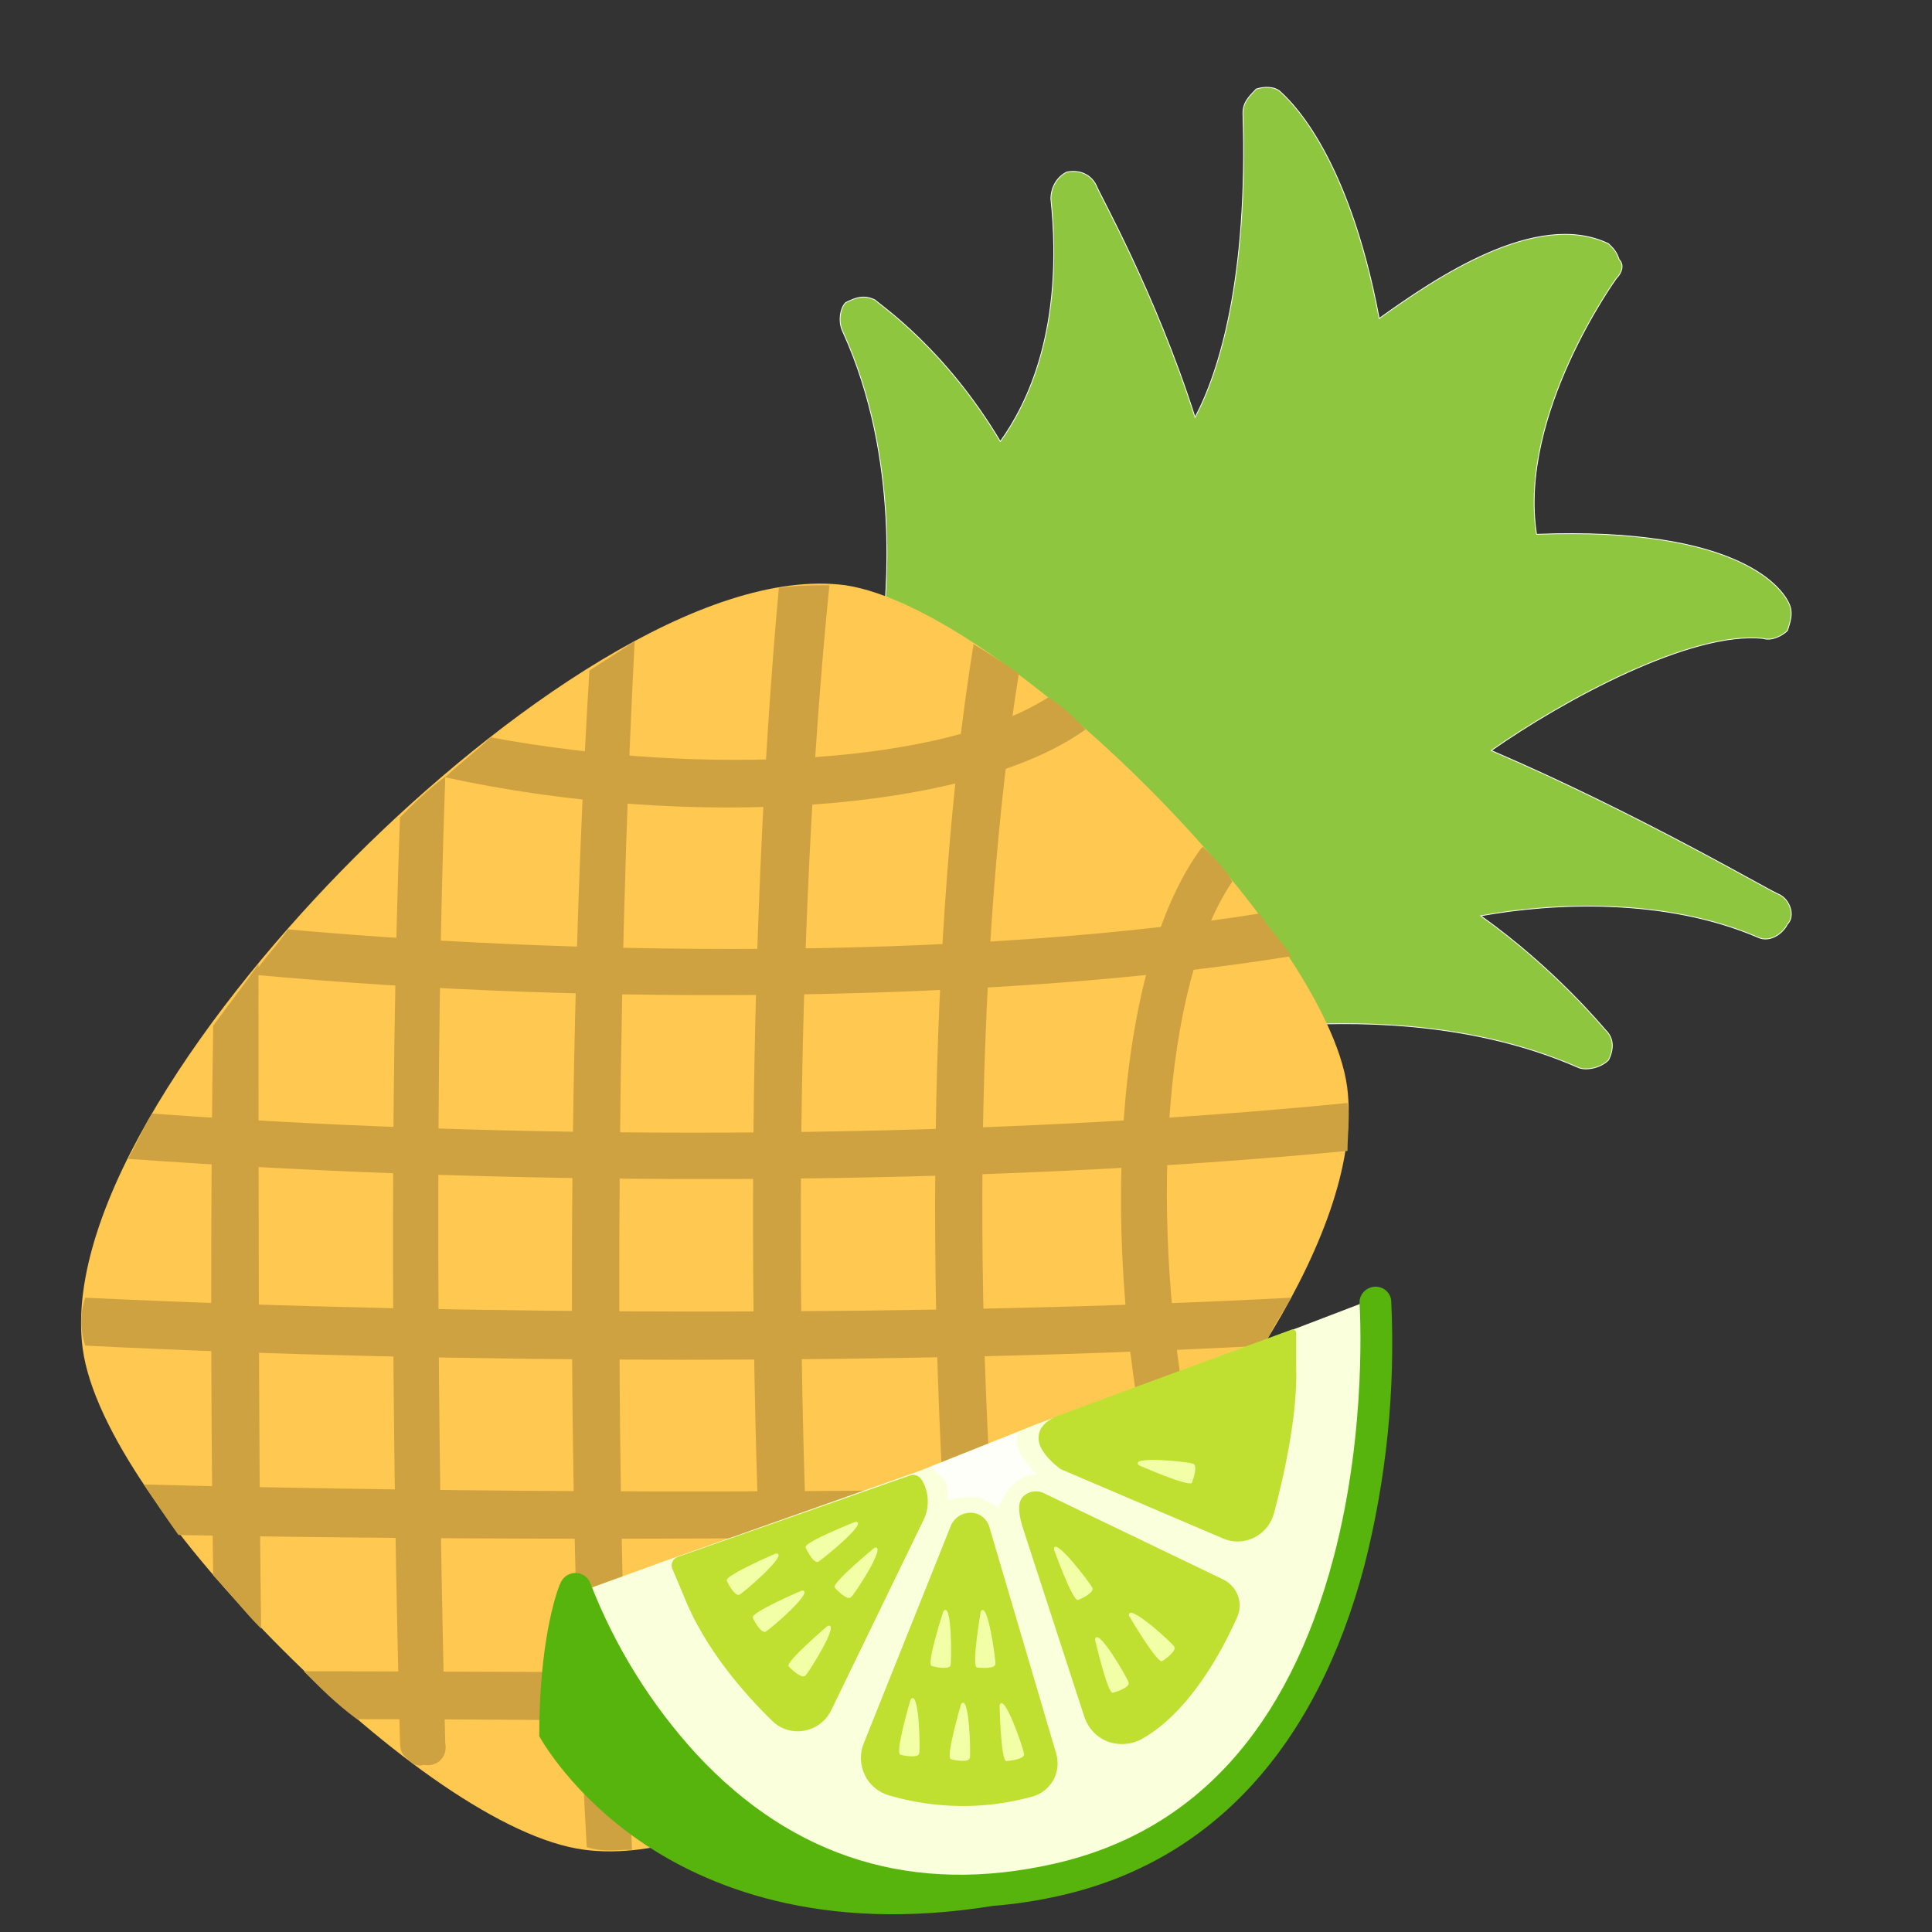 <svg xmlns="http://www.w3.org/2000/svg" xmlns:xlink="http://www.w3.org/1999/xlink" id="Capa_1" x="0px" y="0px" viewBox="0 0 512 512" style="enable-background:new 0 0 512 512;" xml:space="preserve"><rect x="0" y="0" width="512" height="512" fill="#333333" stroke="none"/> <style type="text/css"> .st0{fill-rule:evenodd;clip-rule:evenodd;fill:#8EC63F;stroke:#FFFFFD;stroke-width:0.216;} .st1{fill-rule:evenodd;clip-rule:evenodd;fill:#FFC850;} .st2{fill-rule:evenodd;clip-rule:evenodd;fill:#CFA241;} .st3{fill:#FAFFDC;} .st4{fill:#BFE031;} .st5{fill:#57B40C;} .st6{fill:#FEFFF8;} .st7{fill:#F2FFA6;} </style> <g id="Layer_x0020_1"> <path class="st0" d="M236.1,171.4c-1.4-1.4-2.1-3.5-2.1-4.9c0.7-7.8,4.9-44.5-10.6-78.5c-1.4-2.8-0.7-6.4,0.7-7.8 c2.8-1.4,4.9-2.1,7.8-0.7c1.4,1.4,18.4,12.7,33.2,37.5c7.1-9.9,17-29.7,13.4-64.3c0-2.8,1.4-5.7,4.2-7.1c3.5-0.7,6.4,0.7,7.8,3.5 c0.7,2.1,15.6,28.3,26.2,61.5c6.4-12,14.1-36.8,12.7-80.6c0-2.8,1.4-4.2,3.5-6.4c2.1-0.7,4.9-0.7,6.4,0.7 c1.4,1.4,17.7,14.8,26.2,60.1c14.8-10.6,41.7-29,60.8-19.8c1.4,1.4,2.1,2.1,2.8,4.2c1.4,1.4,0.7,3.5-0.7,4.9 c0,0-26.2,36.1-21.2,67.9c54.4-2.1,65.8,14.8,67.2,19.1c0.7,2.1,0,4.2-0.7,6.4c-1.4,1.4-4.2,2.8-6.4,2.1 c-19.1-2.1-53,16.3-72.1,29.7c39.6,17,74.2,37.5,76.4,38.2c2.8,1.4,4.2,5.7,2.1,7.8c-1.4,2.8-4.9,4.9-7.8,3.5 c-24.7-10.6-54.4-9.2-73.5-5.7c19.8,14.1,32.5,29.7,33.2,30.4c2.1,2.1,2.1,4.9,0.7,7.8c-2.1,2.1-5.7,2.8-7.8,2.1 c-30.4-13.4-62.9-12-76.4-11.3c-1.4,0-3.5-0.7-4.9-2.1c-0.7-0.7-1.4-2.8-1.4-4.2c-0.7-2.1,1.4-4.2,2.8-5.7L321,232.2 c-1.4,2.8-5.7,4.2-8.5,2.8c-0.7-0.7-1.4-1.4-1.4-1.4c-1.4-1.4-2.1-4.9-1.4-7.1l-16.3-10.6l-5.7-14.1c-1.4,1.4-2.1,2.1-3.5,2.1 c-4.2,0-6.4-2.1-7.1-5.7l-33.2-26.2c-1.4,1.4-2.8,1.4-4.9,0.7C237.5,172.8,236.8,172.1,236.1,171.4z"></path> <path class="st1" d="M74.9,437.2c-27.6-27.6-50.2-58.7-53-79.9c-4.9-37.5,33.9-91.9,72.1-130.1s92.6-77.1,130.1-72.1 C265.8,161.5,351.4,247,357,288c4.9,37.5-33.9,91.9-72.1,130.1s-92.6,77.1-130.1,72.1C133.6,487.4,102.5,464.8,74.9,437.2z"></path> <g id="_520430304"> <path class="st2" d="M318.8,224.4c2.8,2.8,5.7,5.7,7.8,9.2c-18.4,26.9-22.6,90.5-10.6,149.2c-2.8,4.2-7.1,8.5-9.9,12.7 c-15.6-66.5-10.6-139.3,12-170.4L318.8,224.4z"></path> <path class="st2" d="M118,206c3.5-3.5,8.5-7.1,12-10.6c57.3,10.6,120.2,7.1,147.8-10.6c3.5,2.1,7.1,5.7,9.9,8.5 C257.3,215.2,183.1,220.2,118,206z"></path> <path class="st2" d="M258,170.7c3.5,2.1,7.8,4.9,12,7.8c-11.3,70.7-12.7,169.7-4.2,257.4c-3.5,3.5-8.5,7.1-12,10.6 C244.6,352.4,246,244.9,258,170.7z"></path> <path class="st2" d="M67.1,258.3c2.8-4.2,6.4-7.8,9.2-12c87,7.8,186.7,7.1,257.4-4.2c2.8,4.2,5.7,7.1,8.5,11.3 C267.9,265.4,159,266.8,67.1,258.3z"></path> <path class="st2" d="M156.2,177.7c4.2-2.8,7.8-4.9,12-7.8c-4.9,94-5.7,217.8-0.7,320.3c-4.2,0-7.8,0.7-12-0.7 C149.8,390.6,150.5,271.1,156.2,177.7z"></path> <path class="st2" d="M106,216.6c3.5-3.5,7.8-7.8,12.7-11.3L118,206c-2.8,77.8-2.1,173.2,0,256c0.7,3.5-2.1,6.4-5.7,5.7 c-2.1,0.7-3.5-0.7-4.9-2.1c-0.7-0.7-1.4-1.4-1.4-4.2C103.9,382.8,103.2,293,106,216.6z"></path> <path class="st2" d="M69.2,431.6c-4.9-4.9-8.5-9.9-12.7-14.1c-0.7-44.5-0.7-105.4,0-145.7c4.2-5.7,8.5-11.3,12-16.3 C68.5,299.4,68.5,381.4,69.2,431.6z"></path> <path class="st2" d="M206.4,155.8c4.9-0.7,9.2-0.7,13.4-0.7c-9.2,91.2-9.9,210.7-2.8,316.8c-4.2,2.8-8.5,4.2-12,6.4 C197.2,371.5,197.9,249.1,206.4,155.8z"></path> <path class="st2" d="M33.9,307.1c2.1-3.5,4.2-8.5,6.4-12c106.8,7.8,224.2,6.4,316.8-2.8c0.7,3.5,0,8.5,0,12.7 C261.6,314.2,142.1,314.9,33.9,307.1z"></path> <path class="st2" d="M22.6,356.6c-1.4-4.2-1.4-8.5,0-12.7c102.5,4.9,227,4.9,319.6,0c-2.1,3.5-4.9,7.8-7.1,12.7 C242.5,361.6,122.3,361.6,22.6,356.6z"></path> <path class="st2" d="M47.3,406.8c-3.5-4.9-6.4-9.2-9.2-13.4c79.9,2.1,192.3,2.8,268.7,0c-3.5,4.9-7.1,8.5-11.3,12.7 C222.7,408.2,122.3,408.2,47.3,406.8z"></path> <path class="st2" d="M257.3,442.9c-5.7,4.2-10.6,9.2-16.3,13.4c-46.7,0-106.8-0.7-146.4-0.7c-5.7-4.2-9.9-8.5-14.1-12.7 C123,442.9,204.3,443.6,257.3,442.9z"></path> </g> </g> <g transform="translate(-3 -41.9)"> <path class="st3" d="M364.6,387l-17.5,6.7l-69.1,25.5l-31.3,12.5l-67,23.7l-21.5,7.8c5.8,15.8,14.7,30.3,26.1,42.6 c25.4,27.3,61,39.7,97.7,31.4c36.6-8.3,64-35.4,75.8-80.3C366.1,426.1,364.9,392.6,364.6,387z"></path> <path class="st4" d="M290.4,497c1,2.9,3.2,5.3,6.1,6.4c2.9,1.1,6.2,0.9,9-0.6c12.6-7,21.3-23.2,25.3-32.2c1.8-3.9,0.1-8.4-3.8-10.2 l-47.4-22.8c-1.6-0.8-3.5-0.6-5,0.5c-1.3,1-2.4,2.8-0.5,8.8L290.4,497z"></path> <path class="st4" d="M238.6,517.7c12.4,3.6,25.5,3.8,38,0.3c2.3-0.6,4.3-2.2,5.5-4.3c1.2-2.1,1.5-4.7,0.8-7.1l-17.7-60 c-0.6-2.1-2.4-3.6-4.5-3.8c-0.2,0-0.4,0-0.6,0c-2.2,0-4.2,1.3-5.1,3.4l-23.1,57.7c-1.1,2.7-1,5.7,0.3,8.4 C233.4,514.9,235.8,516.9,238.6,517.7L238.6,517.7z"></path> <path class="st4" d="M284,431.2l43.1,18.4c5,2.2,10.8-0.2,13-5.2c0.2-0.4,0.3-0.9,0.5-1.4c2.9-10.9,6.3-26.5,5.9-39.1v-8.7 c0-0.5-0.4-1-1-1c-0.1,0-0.2,0-0.3,0.1l-62.2,22.9c-2,0.9-4.4,2.5-4.7,5C277.8,424.9,279.9,428,284,431.2L284,431.2z"></path> <path class="st4" d="M184.1,464.6c5.5,14,15.9,25.9,23.6,33.4c3.8,3.7,9.9,3.6,13.7-0.2c0.7-0.7,1.3-1.6,1.8-2.5l24.6-50.7 c1.6-3.4,1.4-7.3-0.5-10.5l-0.1-0.1c-0.6-1-1.9-1.5-3-1.1l-61.6,21.6c-1.2,0.4-1.9,1.8-1.5,3c0,0.1,0,0.1,0.1,0.2 C182.2,460,183.5,463.2,184.1,464.6L184.1,464.6z"></path> <path class="st5" d="M370.3,383.9c-0.8-0.7-2-1.1-3.1-1c-2.3,0.2-4.1,2.2-3.9,4.5c0,0.3,2.2,32.9-6.9,67.3 c-12,45.4-36.9,72.7-74,81.1s-69.1-1.3-94.8-29c-12.1-13.2-21.6-28.5-28.1-45.2c-0.8-2.2-3.1-3.4-5.4-2.6c-1.2,0.4-2.1,1.3-2.6,2.5 c-0.1,0.2-0.2,0.4-0.3,0.7c-0.9,2.3-5.3,15.1-5.3,39.8c0.9,1.6,9,15.6,26.7,27.8c17.3,11.9,47.5,24.6,93.4,17.2 c6.1-0.5,12.2-1.4,18.2-2.8c40-9.1,67.7-39.3,80.4-87.5c5.8-22.8,8.2-46.3,7.1-69.8C371.7,385.7,371.1,384.6,370.3,383.9 L370.3,383.9z"></path> <path class="st6" d="M249.6,430.7c0,0,4.5,3.4,4.5,5.4v3.4c0,0,7.8-2.1,10,0l3.5,1.9c0,0,3.6-9.5,10.5-8.6c0,0-7.8-6.4-5-11.5 L249.6,430.7z"></path> <g> <path class="st7" d="M229.7,445.2c0,0-13.8,5.4-13.2,6.8c0.6,1.4,2.2,4.2,3.3,3.8C220.9,455.2,233.4,445.1,229.7,445.2z"></path> <path class="st7" d="M234.7,452.1c0,0-11.4,9.4-10.5,10.5s3.4,3.4,4.3,2.6C229.5,464.4,238.3,450.9,234.7,452.1z"></path> <path class="st7" d="M208.6,453.6c0,0-13.6,5.8-13,7.2c0.6,1.4,2.3,4.2,3.4,3.7C200.1,463.9,212.4,453.4,208.6,453.6z"></path> <path class="st7" d="M215.5,463.4c0,0-13.6,5.8-13,7.2c0.6,1.4,2.3,4.2,3.4,3.7C207,473.8,219.2,463.3,215.5,463.4z"></path> <path class="st7" d="M222.3,472.8c0,0-11.3,9.6-10.3,10.7s3.5,3.3,4.4,2.5C217.3,485.2,225.9,471.5,222.3,472.8z"></path> <path class="st7" d="M253,468.9c0,0-4.6,14.1-3.1,14.5c1.4,0.4,4.7,1,5-0.2S255.3,465.9,253,468.9z"></path> <path class="st7" d="M262.9,469c0,0-2.5,14.6-1,14.8c1.5,0.2,4.8,0.3,4.9-0.9S264.7,465.7,262.9,469L262.9,469z"></path> <path class="st7" d="M282.3,452.5c0,0,5,14,6.4,13.4c1.4-0.5,4.3-2.1,3.8-3.2C292,461.6,282.3,448.7,282.3,452.5z"></path> <path class="st7" d="M293.2,476.4c0,0,3.3,14.4,4.7,14.1c1.5-0.4,4.5-1.5,4.2-2.7S293.7,472.6,293.2,476.4z"></path> <path class="st7" d="M302.2,470.1c0,0,7.5,12.8,8.8,12c1.3-0.8,3.8-2.8,3.2-3.8C313.6,477.2,301.6,466.3,302.2,470.1z"></path> <path class="st7" d="M304.8,430.2c0,0,13.6,6,14.1,4.6s1.5-4.5,0.3-5C318.1,429.3,302.1,427.6,304.8,430.2z"></path> <path class="st7" d="M244.3,492.3c0,0-4.2,14.2-2.7,14.6c1.4,0.4,4.7,0.9,5-0.3S246.6,489.2,244.3,492.3z"></path> <path class="st7" d="M257.7,493.5c0,0-4.2,14.2-2.7,14.6s4.7,0.9,5-0.3C260.3,506.7,259.9,490.5,257.7,493.5z"></path> <path class="st7" d="M267.9,493.8c0,0,0.3,14.8,1.8,14.8c1.5-0.1,4.7-0.6,4.7-1.8C274.3,505.5,269.1,490.2,267.9,493.8z"></path> </g> </g> </svg>